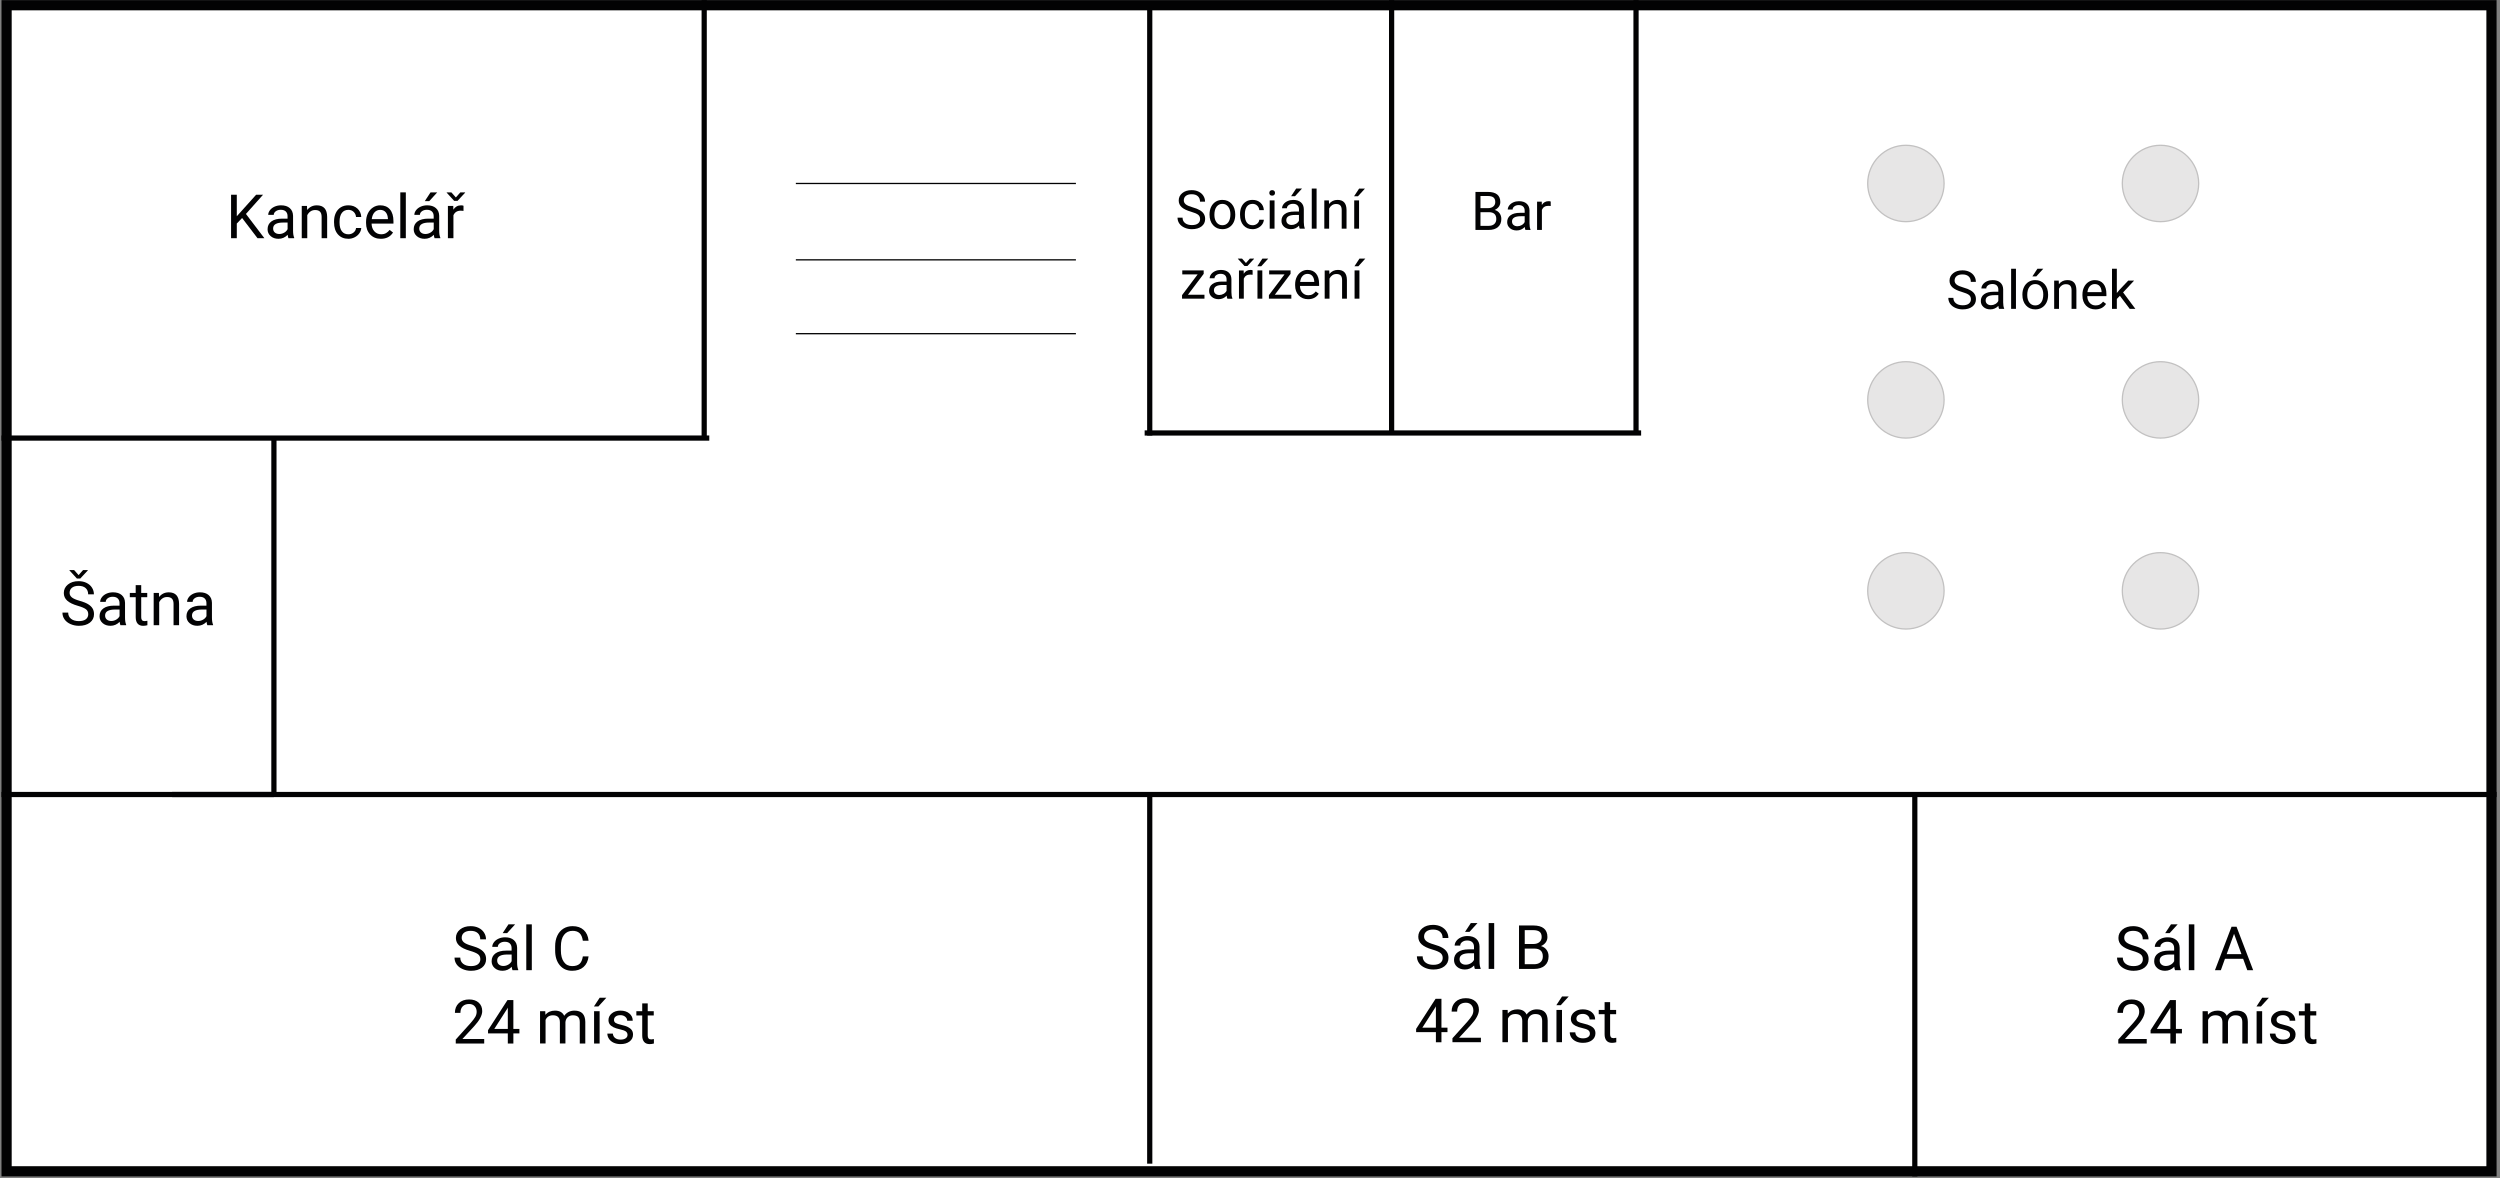 <?xml version="1.0" encoding="utf-8"?>
<!-- Generator: Adobe Illustrator 23.1.0, SVG Export Plug-In . SVG Version: 6.00 Build 0)  -->
<svg version="1.1" id="Vrstva_1" xmlns="http://www.w3.org/2000/svg" xmlns:xlink="http://www.w3.org/1999/xlink" x="0px" y="0px"
	 viewBox="0 0 1920 905" style="enable-background:new 0 0 1920 905;" xml:space="preserve">
<rect x="0" y="0" width="1920" height="905" fill="#808080" stroke="none"/>
<style type="text/css">
	.st0{fill:#FFFFFF;}
	.st1{fill:#020203;}
	.st2{fill:none;stroke:#020203;stroke-width:4;stroke-miterlimit:10;}
	.st3{fill:none;}
	.st4{enable-background:new    ;}
	.st5{fill:#E7E6E6;stroke:#C2C1C1;stroke-miterlimit:10;}
	.st6{fill:none;stroke:#020203;stroke-miterlimit:10;}
</style>
<g>
	<rect x="5.07" y="4.03" class="st0" width="1908.39" height="895.53"/>
	<path class="st1" d="M1909.54,7.94v887.71H8.98V7.94H1909.54 M1917.36,0.12H1.16v903.36h1916.21V0.12H1917.36z"/>
</g>
<g>
	<line class="st2" x1="1.16" y1="336.44" x2="544.73" y2="336.44"/>
</g>
<line class="st2" x1="540.82" y1="336.44" x2="540.82" y2="0.12"/>
<path class="st2" d="M1256.47,348.17"/>
<path class="st2" d="M1256.47,11.85"/>
<line class="st2" x1="1068.76" y1="0.12" x2="1068.76" y2="332.53"/>
<path class="st2" d="M1242.78,325.68"/>
<path class="st2" d="M1242.78-4.77"/>
<line class="st2" x1="883" y1="2.08" x2="883" y2="334.48"/>
<line class="st2" x1="1256.47" y1="332.53" x2="1256.47" y2="0.12"/>
<g>
	<line class="st2" x1="1260.38" y1="332.53" x2="879.09" y2="332.53"/>
</g>
<line class="st2" x1="1.16" y1="610.18" x2="210.37" y2="610.18"/>
<line class="st2" x1="210.37" y1="336.44" x2="210.37" y2="610.18"/>
<line class="st2" x1="132.16" y1="610.18" x2="132.16" y2="610.18"/>
<line class="st2" x1="1917.36" y1="610.18" x2="132.16" y2="610.18"/>
<line class="st2" x1="883" y1="610.18" x2="883" y2="893.7"/>
<line class="st2" x1="1470.57" y1="610.18" x2="1470.57" y2="903.48"/>
<rect x="105.76" y="147.75" class="st3" width="318.72" height="162.29"/>
<g class="st4">
	<path class="st1" d="M185.94,167.43l-4.08,4.24v11.27h-4.4v-33.36h4.4v16.5l14.83-16.5h5.32l-13.13,14.73l14.16,18.63h-5.27
		L185.94,167.43z"/>
	<path class="st1" d="M221.53,182.94c-0.24-0.49-0.44-1.36-0.6-2.61c-1.97,2.05-4.32,3.07-7.06,3.07c-2.44,0-4.45-0.69-6.02-2.07
		s-2.35-3.14-2.35-5.26c0-2.58,0.98-4.59,2.94-6.01c1.96-1.43,4.72-2.14,8.28-2.14h4.12v-1.95c0-1.48-0.44-2.66-1.33-3.54
		c-0.89-0.88-2.19-1.32-3.92-1.32c-1.51,0-2.78,0.38-3.8,1.15c-1.02,0.76-1.54,1.69-1.54,2.77h-4.26c0-1.24,0.44-2.43,1.32-3.59
		c0.88-1.15,2.07-2.07,3.57-2.74c1.5-0.67,3.16-1.01,4.96-1.01c2.86,0,5.09,0.71,6.71,2.14s2.46,3.39,2.52,5.9v11.41
		c0,2.28,0.29,4.09,0.87,5.43v0.37H221.53z M214.5,179.71c1.33,0,2.59-0.34,3.78-1.03s2.05-1.58,2.59-2.68v-5.09h-3.32
		c-5.19,0-7.79,1.52-7.79,4.56c0,1.33,0.44,2.37,1.33,3.12C211.97,179.34,213.1,179.71,214.5,179.71z"/>
	<path class="st1" d="M235.76,158.15l0.14,3.12c1.89-2.38,4.37-3.57,7.42-3.57c5.24,0,7.88,2.96,7.93,8.87v16.38h-4.24v-16.41
		c-0.02-1.79-0.42-3.11-1.23-3.96s-2.05-1.28-3.75-1.28c-1.37,0-2.58,0.37-3.62,1.1c-1.04,0.73-1.85,1.7-2.43,2.89v17.67h-4.24
		v-24.79H235.76z"/>
	<path class="st1" d="M267.59,179.94c1.51,0,2.83-0.46,3.96-1.38c1.13-0.92,1.76-2.06,1.88-3.44h4.01
		c-0.08,1.42-0.56,2.77-1.47,4.06s-2.1,2.31-3.61,3.07c-1.5,0.76-3.1,1.15-4.78,1.15c-3.38,0-6.06-1.13-8.05-3.38
		c-1.99-2.25-2.99-5.33-2.99-9.25v-0.71c0-2.41,0.44-4.56,1.33-6.44c0.89-1.88,2.16-3.34,3.82-4.38c1.66-1.04,3.62-1.56,5.88-1.56
		c2.78,0,5.09,0.83,6.93,2.5c1.84,1.67,2.82,3.83,2.94,6.49h-4.01c-0.12-1.6-0.73-2.92-1.82-3.95s-2.44-1.55-4.04-1.55
		c-2.15,0-3.82,0.78-5.01,2.33c-1.18,1.55-1.78,3.79-1.78,6.73v0.8c0,2.86,0.59,5.06,1.76,6.6
		C263.72,179.17,265.4,179.94,267.59,179.94z"/>
	<path class="st1" d="M292.49,183.4c-3.36,0-6.09-1.1-8.2-3.31c-2.11-2.21-3.16-5.16-3.16-8.86v-0.78c0-2.46,0.47-4.66,1.41-6.59
		c0.94-1.93,2.25-3.44,3.94-4.54c1.69-1.09,3.52-1.64,5.49-1.64c3.22,0,5.73,1.06,7.52,3.18c1.79,2.12,2.68,5.16,2.68,9.12v1.76
		h-16.8c0.06,2.44,0.77,4.42,2.14,5.92c1.37,1.5,3.1,2.26,5.21,2.26c1.5,0,2.76-0.3,3.8-0.92c1.04-0.61,1.95-1.42,2.73-2.43
		l2.59,2.02C299.77,181.81,296.65,183.4,292.49,183.4z M291.97,161.18c-1.71,0-3.15,0.62-4.31,1.87c-1.16,1.25-1.88,2.99-2.15,5.24
		h12.42v-0.32c-0.12-2.15-0.7-3.82-1.74-5.01C295.14,161.77,293.74,161.18,291.97,161.18z"/>
	<path class="st1" d="M311.67,182.94h-4.24v-35.2h4.24V182.94z"/>
	<path class="st1" d="M333.76,182.94c-0.24-0.49-0.44-1.36-0.6-2.61c-1.97,2.05-4.32,3.07-7.06,3.07c-2.44,0-4.45-0.69-6.02-2.07
		s-2.35-3.14-2.35-5.26c0-2.58,0.98-4.59,2.94-6.01c1.96-1.43,4.72-2.14,8.28-2.14h4.12v-1.95c0-1.48-0.44-2.66-1.33-3.54
		c-0.89-0.88-2.19-1.32-3.92-1.32c-1.51,0-2.78,0.38-3.8,1.15c-1.02,0.76-1.54,1.69-1.54,2.77h-4.26c0-1.24,0.44-2.43,1.32-3.59
		c0.88-1.15,2.07-2.07,3.57-2.74c1.5-0.67,3.16-1.01,4.96-1.01c2.86,0,5.09,0.71,6.71,2.14s2.46,3.39,2.52,5.9v11.41
		c0,2.28,0.29,4.09,0.87,5.43v0.37H333.76z M326.73,179.71c1.33,0,2.59-0.34,3.78-1.03s2.05-1.58,2.59-2.68v-5.09h-3.32
		c-5.19,0-7.79,1.52-7.79,4.56c0,1.33,0.44,2.37,1.33,3.12C324.2,179.34,325.34,179.71,326.73,179.71z M330.65,147.75h5.13
		l-6.14,6.74l-3.41-0.01L330.65,147.75z"/>
	<path class="st1" d="M350.1,151.64l3.44-3.89h3.67v0.23l-5.82,6.28h-2.59l-5.75-6.28v-0.23h3.6L350.1,151.64z M355.97,161.96
		c-0.64-0.11-1.34-0.16-2.08-0.16c-2.78,0-4.67,1.18-5.66,3.55v17.6h-4.24v-24.79h4.12l0.07,2.86c1.39-2.21,3.36-3.32,5.91-3.32
		c0.82,0,1.45,0.11,1.88,0.32V161.96z"/>
</g>
<polygon class="st3" points="732.44,-52.67 738.31,-52.67 738.31,-52.67 "/>
<rect x="347.25" y="709.9" class="st3" width="383.24" height="191.62"/>
<g class="st4">
	<path class="st1" d="M360.95,730.23c-3.77-1.08-6.52-2.42-8.24-4c-1.72-1.58-2.58-3.53-2.58-5.85c0-2.63,1.05-4.8,3.15-6.52
		s4.83-2.58,8.19-2.58c2.29,0,4.33,0.44,6.13,1.33c1.79,0.89,3.19,2.11,4.17,3.67c0.99,1.56,1.48,3.26,1.48,5.11h-4.42
		c0-2.02-0.64-3.61-1.92-4.77s-3.09-1.74-5.43-1.74c-2.17,0-3.86,0.48-5.08,1.44c-1.21,0.96-1.82,2.28-1.82,3.98
		c0,1.36,0.58,2.51,1.73,3.46c1.15,0.94,3.12,1.8,5.89,2.58s4.94,1.64,6.51,2.58c1.57,0.94,2.73,2.04,3.48,3.29
		c0.76,1.25,1.13,2.73,1.13,4.42c0,2.7-1.05,4.87-3.16,6.5c-2.11,1.63-4.93,2.44-8.46,2.44c-2.29,0-4.43-0.44-6.42-1.32
		c-1.99-0.88-3.52-2.08-4.59-3.61c-1.08-1.53-1.62-3.26-1.62-5.2h4.42c0,2.02,0.74,3.61,2.23,4.78c1.49,1.17,3.48,1.75,5.97,1.75
		c2.32,0,4.1-0.47,5.34-1.42c1.24-0.95,1.86-2.24,1.86-3.87c0-1.63-0.57-2.9-1.72-3.79S363.96,731.1,360.95,730.23z"/>
	<path class="st1" d="M393.6,745.1c-0.24-0.49-0.44-1.36-0.6-2.61c-1.97,2.05-4.32,3.07-7.06,3.07c-2.44,0-4.45-0.69-6.02-2.07
		s-2.35-3.14-2.35-5.26c0-2.58,0.98-4.59,2.94-6.01c1.96-1.43,4.72-2.14,8.28-2.14h4.12v-1.95c0-1.48-0.44-2.66-1.33-3.54
		c-0.89-0.88-2.19-1.32-3.92-1.32c-1.51,0-2.78,0.38-3.8,1.15c-1.02,0.76-1.54,1.69-1.54,2.77h-4.26c0-1.24,0.44-2.43,1.32-3.59
		c0.88-1.15,2.07-2.07,3.57-2.74c1.5-0.67,3.16-1.01,4.96-1.01c2.86,0,5.09,0.71,6.71,2.14s2.46,3.39,2.52,5.9v11.41
		c0,2.28,0.29,4.09,0.87,5.43v0.37H393.6z M386.57,741.87c1.33,0,2.59-0.34,3.78-1.03s2.05-1.58,2.59-2.68v-5.09h-3.32
		c-5.19,0-7.79,1.52-7.79,4.56c0,1.33,0.44,2.37,1.33,3.12C384.04,741.49,385.18,741.87,386.57,741.87z M390.48,709.9h5.13
		l-6.14,6.74l-3.41-0.01L390.48,709.9z"/>
	<path class="st1" d="M408.43,745.1h-4.24v-35.2h4.24V745.1z"/>
	<path class="st1" d="M452.03,734.51c-0.41,3.53-1.71,6.25-3.91,8.17c-2.19,1.92-5.11,2.88-8.74,2.88c-3.94,0-7.1-1.41-9.47-4.24
		c-2.38-2.83-3.56-6.61-3.56-11.34v-3.21c0-3.1,0.55-5.83,1.66-8.18c1.11-2.35,2.68-4.16,4.71-5.42c2.03-1.26,4.38-1.89,7.06-1.89
		c3.54,0,6.39,0.99,8.52,2.97s3.38,4.72,3.73,8.21h-4.42c-0.38-2.67-1.21-4.6-2.49-5.79c-1.28-1.2-3.06-1.79-5.35-1.79
		c-2.81,0-5.01,1.04-6.61,3.12c-1.6,2.08-2.39,5.04-2.39,8.88v3.23c0,3.62,0.76,6.51,2.27,8.65s3.63,3.21,6.35,3.21
		c2.44,0,4.32-0.55,5.63-1.66c1.31-1.11,2.17-3.04,2.6-5.79H452.03z"/>
</g>
<g class="st4">
	<path class="st1" d="M371.88,801.41h-21.86v-3.05l11.55-12.83c1.71-1.94,2.89-3.52,3.54-4.73c0.65-1.21,0.97-2.47,0.97-3.77
		c0-1.74-0.53-3.17-1.58-4.29c-1.05-1.12-2.46-1.67-4.22-1.67c-2.11,0-3.75,0.6-4.92,1.8s-1.75,2.87-1.75,5.01h-4.24
		c0-3.07,0.99-5.55,2.97-7.45c1.98-1.89,4.63-2.84,7.94-2.84c3.1,0,5.55,0.81,7.36,2.44c1.8,1.63,2.7,3.79,2.7,6.5
		c0,3.29-2.09,7.2-6.28,11.73l-8.94,9.69h16.75V801.41z"/>
	<path class="st1" d="M394.27,790.21h4.63v3.46h-4.63v7.75H390v-7.75h-15.19v-2.5l14.94-23.12h4.51V790.21z M379.62,790.21H390
		v-16.36l-0.5,0.92L379.62,790.21z"/>
	<path class="st1" d="M418.76,776.62l0.11,2.75c1.82-2.14,4.27-3.21,7.36-3.21c3.47,0,5.83,1.33,7.08,3.99
		c0.83-1.19,1.9-2.15,3.22-2.89c1.32-0.73,2.88-1.1,4.69-1.1c5.44,0,8.2,2.88,8.29,8.64v16.61h-4.24v-16.36
		c0-1.77-0.4-3.1-1.21-3.98c-0.81-0.88-2.17-1.32-4.08-1.32c-1.57,0-2.88,0.47-3.92,1.41c-1.04,0.94-1.64,2.2-1.81,3.79v16.45h-4.26
		v-16.25c0-3.6-1.76-5.41-5.29-5.41c-2.78,0-4.68,1.18-5.71,3.55v18.1h-4.24v-24.79H418.76z"/>
	<path class="st1" d="M460.56,766.24h5.13l-6.14,6.74l-3.41-0.01L460.56,766.24z M460.51,801.41h-4.26v-24.79h4.26V801.41z"/>
	<path class="st1" d="M481.93,794.83c0-1.15-0.43-2.04-1.29-2.67c-0.86-0.63-2.37-1.18-4.51-1.64c-2.15-0.46-3.85-1.01-5.11-1.65
		s-2.19-1.41-2.8-2.29s-0.91-1.94-0.91-3.16c0-2.03,0.86-3.75,2.58-5.16c1.72-1.41,3.91-2.11,6.59-2.11c2.81,0,5.09,0.73,6.84,2.18
		s2.62,3.31,2.62,5.57h-4.26c0-1.16-0.49-2.16-1.48-3s-2.23-1.26-3.72-1.26c-1.54,0-2.75,0.34-3.62,1.01s-1.31,1.55-1.31,2.63
		c0,1.02,0.4,1.79,1.21,2.31s2.27,1.02,4.39,1.49c2.12,0.47,3.83,1.04,5.14,1.7c1.31,0.66,2.29,1.45,2.92,2.37
		c0.63,0.92,0.95,2.05,0.95,3.38c0,2.21-0.89,3.99-2.66,5.33c-1.77,1.34-4.07,2-6.9,2c-1.99,0-3.74-0.35-5.27-1.05
		c-1.53-0.7-2.72-1.68-3.59-2.94c-0.86-1.26-1.29-2.62-1.29-4.09h4.24c0.08,1.42,0.65,2.55,1.71,3.38c1.06,0.83,2.46,1.25,4.2,1.25
		c1.6,0,2.89-0.32,3.86-0.97S481.93,795.92,481.93,794.83z"/>
	<path class="st1" d="M497.45,770.61v6h4.63v3.28h-4.63v15.39c0,1,0.21,1.74,0.62,2.24c0.41,0.5,1.11,0.75,2.11,0.75
		c0.49,0,1.16-0.09,2.02-0.27v3.42c-1.12,0.3-2.2,0.46-3.25,0.46c-1.89,0-3.32-0.57-4.28-1.72c-0.96-1.15-1.44-2.77-1.44-4.88
		v-15.38h-4.51v-3.28h4.51v-6H497.45z"/>
</g>
<rect x="1086.36" y="708.92" class="st3" width="383.24" height="220.95"/>
<g class="st4">
	<path class="st1" d="M1100.06,729.25c-3.77-1.08-6.52-2.42-8.24-4c-1.72-1.58-2.58-3.53-2.58-5.85c0-2.63,1.05-4.8,3.15-6.52
		c2.1-1.72,4.83-2.58,8.19-2.58c2.29,0,4.33,0.44,6.13,1.33c1.79,0.89,3.19,2.11,4.17,3.67c0.99,1.56,1.48,3.26,1.48,5.11h-4.42
		c0-2.02-0.64-3.61-1.92-4.77s-3.09-1.74-5.43-1.74c-2.17,0-3.86,0.48-5.08,1.44c-1.21,0.96-1.82,2.28-1.82,3.98
		c0,1.36,0.58,2.51,1.73,3.46c1.15,0.94,3.12,1.8,5.89,2.58s4.94,1.64,6.51,2.58c1.57,0.94,2.73,2.04,3.48,3.29
		c0.76,1.25,1.13,2.73,1.13,4.42c0,2.7-1.05,4.87-3.16,6.5s-4.93,2.44-8.46,2.44c-2.29,0-4.43-0.44-6.42-1.32
		c-1.99-0.88-3.52-2.08-4.59-3.61c-1.08-1.53-1.62-3.26-1.62-5.2h4.42c0,2.02,0.75,3.61,2.23,4.78c1.49,1.17,3.48,1.75,5.97,1.75
		c2.32,0,4.1-0.47,5.34-1.42c1.24-0.95,1.86-2.24,1.86-3.87c0-1.63-0.57-2.9-1.72-3.79C1105.15,731,1103.07,730.12,1100.06,729.25z"
		/>
	<path class="st1" d="M1132.71,744.12c-0.24-0.49-0.44-1.36-0.6-2.61c-1.97,2.05-4.32,3.07-7.06,3.07c-2.45,0-4.45-0.69-6.02-2.07
		s-2.35-3.14-2.35-5.26c0-2.58,0.98-4.59,2.94-6.01c1.96-1.43,4.72-2.14,8.28-2.14h4.13v-1.95c0-1.48-0.44-2.66-1.33-3.54
		c-0.89-0.88-2.19-1.32-3.92-1.32c-1.51,0-2.78,0.38-3.8,1.15c-1.02,0.76-1.54,1.69-1.54,2.77h-4.26c0-1.24,0.44-2.43,1.32-3.59
		s2.07-2.07,3.58-2.74c1.5-0.67,3.16-1.01,4.96-1.01c2.86,0,5.1,0.71,6.71,2.14s2.46,3.39,2.52,5.9v11.41
		c0,2.28,0.29,4.09,0.87,5.43v0.37H1132.71z M1125.68,740.89c1.33,0,2.59-0.34,3.78-1.03s2.05-1.58,2.59-2.68v-5.09h-3.32
		c-5.19,0-7.79,1.52-7.79,4.56c0,1.33,0.44,2.37,1.33,3.12S1124.29,740.89,1125.68,740.89z M1129.59,708.92h5.13l-6.14,6.74
		l-3.42-0.01L1129.59,708.92z"/>
	<path class="st1" d="M1147.54,744.12h-4.24v-35.2h4.24V744.12z"/>
	<path class="st1" d="M1166.6,744.12v-33.36h10.91c3.62,0,6.34,0.75,8.17,2.25s2.74,3.71,2.74,6.65c0,1.56-0.44,2.94-1.33,4.14
		c-0.89,1.2-2.09,2.13-3.62,2.78c1.8,0.5,3.23,1.46,4.27,2.88c1.05,1.41,1.57,3.1,1.57,5.05c0,2.99-0.97,5.35-2.91,7.06
		s-4.68,2.57-8.23,2.57H1166.6z M1171,724.99h6.65c1.92,0,3.46-0.48,4.62-1.45c1.15-0.96,1.73-2.27,1.73-3.93
		c0-1.84-0.54-3.17-1.6-4.01c-1.07-0.83-2.7-1.25-4.88-1.25H1171V724.99z M1171,728.52v12.01h7.26c2.05,0,3.66-0.53,4.85-1.59
		c1.18-1.06,1.78-2.52,1.78-4.39c0-4.02-2.19-6.03-6.55-6.03H1171z"/>
</g>
<g class="st4">
	<path class="st1" d="M1107.03,789.23h4.63v3.46h-4.63v7.75h-4.26v-7.75h-15.19v-2.5l14.94-23.12h4.51V789.23z M1092.38,789.23
		h10.38v-16.36l-0.5,0.92L1092.38,789.23z"/>
	<path class="st1" d="M1137.34,800.43h-21.86v-3.05l11.55-12.83c1.71-1.94,2.89-3.52,3.54-4.73c0.65-1.21,0.97-2.47,0.97-3.77
		c0-1.74-0.53-3.17-1.58-4.29c-1.05-1.12-2.46-1.67-4.21-1.67c-2.11,0-3.75,0.6-4.92,1.8c-1.17,1.2-1.75,2.87-1.75,5.01h-4.24
		c0-3.07,0.99-5.55,2.97-7.45c1.98-1.89,4.63-2.84,7.94-2.84c3.1,0,5.55,0.81,7.36,2.44c1.8,1.63,2.7,3.79,2.7,6.5
		c0,3.29-2.09,7.2-6.28,11.73l-8.94,9.69h16.75V800.43z"/>
	<path class="st1" d="M1157.87,775.64l0.11,2.75c1.82-2.14,4.27-3.21,7.36-3.21c3.47,0,5.83,1.33,7.08,3.99
		c0.83-1.19,1.9-2.15,3.22-2.89c1.32-0.73,2.88-1.1,4.69-1.1c5.44,0,8.2,2.88,8.29,8.64v16.61h-4.24v-16.36
		c0-1.77-0.41-3.1-1.21-3.98c-0.81-0.88-2.17-1.32-4.08-1.32c-1.57,0-2.88,0.47-3.92,1.41c-1.04,0.94-1.64,2.2-1.81,3.79v16.45
		h-4.26v-16.25c0-3.6-1.76-5.41-5.29-5.41c-2.78,0-4.68,1.18-5.71,3.55v18.1h-4.24v-24.79H1157.87z"/>
	<path class="st1" d="M1199.67,765.26h5.13l-6.14,6.74l-3.41-0.01L1199.67,765.26z M1199.62,800.43h-4.26v-24.79h4.26V800.43z"/>
	<path class="st1" d="M1221.04,793.86c0-1.15-0.43-2.04-1.29-2.67c-0.86-0.63-2.37-1.18-4.51-1.64c-2.15-0.46-3.85-1.01-5.11-1.65
		c-1.26-0.64-2.19-1.41-2.79-2.29s-0.91-1.94-0.91-3.16c0-2.03,0.86-3.75,2.58-5.16c1.72-1.41,3.91-2.11,6.59-2.11
		c2.81,0,5.09,0.73,6.84,2.18c1.75,1.45,2.63,3.31,2.63,5.57h-4.26c0-1.16-0.49-2.16-1.48-3c-0.99-0.84-2.23-1.26-3.72-1.26
		c-1.54,0-2.75,0.34-3.62,1.01c-0.87,0.67-1.31,1.55-1.31,2.63c0,1.02,0.4,1.79,1.21,2.31c0.81,0.52,2.27,1.02,4.39,1.49
		s3.83,1.04,5.14,1.7c1.31,0.66,2.29,1.45,2.92,2.37c0.63,0.92,0.95,2.05,0.95,3.38c0,2.21-0.89,3.99-2.66,5.33
		c-1.77,1.34-4.07,2-6.9,2c-1.99,0-3.74-0.35-5.27-1.05c-1.53-0.7-2.72-1.68-3.59-2.94c-0.86-1.26-1.29-2.62-1.29-4.09h4.24
		c0.08,1.42,0.64,2.55,1.71,3.38c1.06,0.83,2.46,1.25,4.21,1.25c1.6,0,2.89-0.32,3.86-0.97S1221.04,794.94,1221.04,793.86z"/>
	<path class="st1" d="M1236.56,769.64v6h4.63v3.28h-4.63v15.39c0,1,0.21,1.74,0.62,2.24s1.12,0.75,2.11,0.75
		c0.49,0,1.16-0.09,2.02-0.27v3.42c-1.12,0.3-2.2,0.46-3.25,0.46c-1.89,0-3.32-0.57-4.29-1.72c-0.96-1.15-1.44-2.77-1.44-4.88
		v-15.38h-4.51v-3.28h4.51v-6H1236.56z"/>
</g>
<rect x="1624.07" y="709.9" class="st3" width="383.24" height="191.62"/>
<g class="st4">
	<path class="st1" d="M1637.77,730.23c-3.77-1.08-6.52-2.42-8.24-4s-2.58-3.53-2.58-5.85c0-2.63,1.05-4.8,3.15-6.52
		c2.1-1.72,4.83-2.58,8.19-2.58c2.29,0,4.33,0.44,6.13,1.33c1.79,0.89,3.18,2.11,4.17,3.67c0.99,1.56,1.48,3.26,1.48,5.11h-4.42
		c0-2.02-0.64-3.61-1.92-4.77s-3.09-1.74-5.43-1.74c-2.17,0-3.86,0.48-5.08,1.44c-1.21,0.96-1.82,2.28-1.82,3.98
		c0,1.36,0.58,2.51,1.73,3.46c1.15,0.94,3.12,1.8,5.89,2.58s4.94,1.64,6.51,2.58c1.57,0.94,2.73,2.04,3.48,3.29s1.13,2.73,1.13,4.42
		c0,2.7-1.05,4.87-3.16,6.5c-2.11,1.63-4.93,2.44-8.46,2.44c-2.29,0-4.43-0.44-6.42-1.32c-1.99-0.88-3.52-2.08-4.59-3.61
		c-1.08-1.53-1.62-3.26-1.62-5.2h4.42c0,2.02,0.74,3.61,2.23,4.78c1.49,1.17,3.48,1.75,5.97,1.75c2.32,0,4.1-0.47,5.34-1.42
		c1.24-0.95,1.86-2.24,1.86-3.87c0-1.63-0.57-2.9-1.72-3.79C1642.86,731.98,1640.78,731.1,1637.77,730.23z"/>
	<path class="st1" d="M1670.42,745.1c-0.25-0.49-0.44-1.36-0.6-2.61c-1.97,2.05-4.32,3.07-7.06,3.07c-2.44,0-4.45-0.69-6.01-2.07
		s-2.35-3.14-2.35-5.26c0-2.58,0.98-4.59,2.94-6.01c1.96-1.43,4.72-2.14,8.28-2.14h4.12v-1.95c0-1.48-0.44-2.66-1.33-3.54
		c-0.89-0.88-2.19-1.32-3.92-1.32c-1.51,0-2.78,0.38-3.8,1.15c-1.02,0.76-1.54,1.69-1.54,2.77h-4.26c0-1.24,0.44-2.43,1.32-3.59
		c0.88-1.15,2.07-2.07,3.57-2.74c1.5-0.67,3.16-1.01,4.96-1.01c2.86,0,5.09,0.71,6.71,2.14s2.46,3.39,2.52,5.9v11.41
		c0,2.28,0.29,4.09,0.87,5.43v0.37H1670.42z M1663.39,741.87c1.33,0,2.59-0.34,3.78-1.03s2.05-1.58,2.59-2.68v-5.09h-3.32
		c-5.19,0-7.79,1.52-7.79,4.56c0,1.33,0.44,2.37,1.33,3.12C1660.86,741.49,1662,741.87,1663.39,741.87z M1667.31,709.9h5.13
		l-6.14,6.74l-3.41-0.01L1667.31,709.9z"/>
	<path class="st1" d="M1685.25,745.1h-4.24v-35.2h4.24V745.1z"/>
	<path class="st1" d="M1722.74,736.37h-13.98l-3.14,8.73h-4.54l12.74-33.36h3.85l12.76,33.36h-4.51L1722.74,736.37z M1710.09,732.77
		h11.34l-5.68-15.6L1710.09,732.77z"/>
</g>
<g class="st4">
	<path class="st1" d="M1648.7,801.41h-21.86v-3.05l11.55-12.83c1.71-1.94,2.89-3.52,3.54-4.73c0.65-1.21,0.97-2.47,0.97-3.77
		c0-1.74-0.53-3.17-1.58-4.29c-1.05-1.12-2.46-1.67-4.22-1.67c-2.11,0-3.75,0.6-4.92,1.8s-1.75,2.87-1.75,5.01h-4.24
		c0-3.07,0.99-5.55,2.97-7.45c1.98-1.89,4.63-2.84,7.94-2.84c3.1,0,5.55,0.81,7.36,2.44c1.8,1.63,2.7,3.79,2.7,6.5
		c0,3.29-2.09,7.2-6.28,11.73l-8.94,9.69h16.75V801.41z"/>
	<path class="st1" d="M1671.09,790.21h4.63v3.46h-4.63v7.75h-4.26v-7.75h-15.19v-2.5l14.94-23.12h4.51V790.21z M1656.45,790.21
		h10.38v-16.36l-0.5,0.92L1656.45,790.21z"/>
	<path class="st1" d="M1695.58,776.62l0.12,2.75c1.82-2.14,4.27-3.21,7.36-3.21c3.47,0,5.83,1.33,7.08,3.99
		c0.83-1.19,1.9-2.15,3.22-2.89s2.88-1.1,4.69-1.1c5.44,0,8.2,2.88,8.29,8.64v16.61h-4.24v-16.36c0-1.77-0.4-3.1-1.21-3.98
		c-0.81-0.88-2.17-1.32-4.08-1.32c-1.57,0-2.88,0.47-3.92,1.41s-1.64,2.2-1.81,3.79v16.45h-4.26v-16.25c0-3.6-1.76-5.41-5.29-5.41
		c-2.78,0-4.68,1.18-5.71,3.55v18.1h-4.24v-24.79H1695.58z"/>
	<path class="st1" d="M1737.38,766.24h5.13l-6.14,6.74l-3.41-0.01L1737.38,766.24z M1737.33,801.41h-4.26v-24.79h4.26V801.41z"/>
	<path class="st1" d="M1758.76,794.83c0-1.15-0.43-2.04-1.29-2.67c-0.86-0.63-2.37-1.18-4.51-1.64c-2.15-0.46-3.85-1.01-5.11-1.65
		c-1.26-0.64-2.19-1.41-2.8-2.29s-0.91-1.94-0.91-3.16c0-2.03,0.86-3.75,2.58-5.16s3.91-2.11,6.59-2.11c2.81,0,5.09,0.73,6.84,2.18
		c1.75,1.45,2.62,3.31,2.62,5.57h-4.26c0-1.16-0.49-2.16-1.48-3c-0.98-0.84-2.23-1.26-3.72-1.26c-1.54,0-2.75,0.34-3.62,1.01
		c-0.87,0.67-1.31,1.55-1.31,2.63c0,1.02,0.41,1.79,1.21,2.31c0.81,0.52,2.27,1.02,4.39,1.49c2.12,0.47,3.83,1.04,5.14,1.7
		c1.31,0.66,2.29,1.45,2.92,2.37c0.63,0.92,0.95,2.05,0.95,3.38c0,2.21-0.89,3.99-2.66,5.33c-1.77,1.34-4.07,2-6.9,2
		c-1.99,0-3.74-0.35-5.27-1.05s-2.72-1.68-3.59-2.94c-0.86-1.26-1.29-2.62-1.29-4.09h4.24c0.08,1.42,0.65,2.55,1.71,3.38
		c1.06,0.83,2.46,1.25,4.2,1.25c1.6,0,2.89-0.32,3.86-0.97S1758.76,795.92,1758.76,794.83z"/>
	<path class="st1" d="M1774.27,770.61v6h4.63v3.28h-4.63v15.39c0,1,0.21,1.74,0.62,2.24c0.41,0.5,1.11,0.75,2.11,0.75
		c0.49,0,1.16-0.09,2.02-0.27v3.42c-1.12,0.3-2.2,0.46-3.25,0.46c-1.89,0-3.32-0.57-4.28-1.72c-0.96-1.15-1.44-2.77-1.44-4.88
		v-15.38h-4.51v-3.28h4.51v-6H1774.27z"/>
</g>
<rect x="46.13" y="444.96" class="st3" width="121.23" height="158.38"/>
<g class="st4">
	<path class="st1" d="M59.83,465.28c-3.77-1.08-6.52-2.42-8.24-4c-1.72-1.58-2.58-3.53-2.58-5.85c0-2.63,1.05-4.8,3.15-6.52
		s4.83-2.58,8.19-2.58c2.29,0,4.33,0.44,6.13,1.33c1.79,0.89,3.19,2.11,4.17,3.67c0.99,1.56,1.48,3.26,1.48,5.11h-4.42
		c0-2.02-0.64-3.61-1.92-4.77s-3.09-1.74-5.43-1.74c-2.17,0-3.86,0.48-5.08,1.44c-1.21,0.96-1.82,2.28-1.82,3.98
		c0,1.36,0.58,2.51,1.73,3.46c1.15,0.94,3.12,1.8,5.89,2.58s4.94,1.64,6.51,2.58c1.57,0.94,2.73,2.04,3.48,3.29
		c0.76,1.25,1.13,2.73,1.13,4.42c0,2.7-1.05,4.87-3.16,6.5c-2.11,1.63-4.93,2.44-8.46,2.44c-2.29,0-4.43-0.44-6.42-1.32
		c-1.99-0.88-3.52-2.08-4.59-3.61c-1.08-1.53-1.62-3.26-1.62-5.2h4.42c0,2.02,0.74,3.61,2.23,4.78c1.49,1.17,3.48,1.75,5.97,1.75
		c2.32,0,4.1-0.47,5.34-1.42c1.24-0.95,1.86-2.24,1.86-3.87c0-1.63-0.57-2.9-1.72-3.79S62.84,466.15,59.83,465.28z M60.36,441.7
		l3.44-3.9h3.67v0.23l-5.82,6.28h-2.59l-5.75-6.28v-0.23h3.6L60.36,441.7z"/>
	<path class="st1" d="M92.48,480.15c-0.24-0.49-0.44-1.36-0.6-2.61c-1.97,2.05-4.32,3.07-7.06,3.07c-2.44,0-4.45-0.69-6.02-2.07
		s-2.35-3.14-2.35-5.26c0-2.58,0.98-4.59,2.94-6.01c1.96-1.43,4.72-2.14,8.28-2.14h4.12v-1.95c0-1.48-0.44-2.66-1.33-3.54
		c-0.89-0.88-2.19-1.32-3.92-1.32c-1.51,0-2.78,0.38-3.8,1.15c-1.02,0.76-1.54,1.69-1.54,2.77h-4.26c0-1.24,0.44-2.43,1.32-3.59
		c0.88-1.15,2.07-2.07,3.57-2.74c1.5-0.67,3.16-1.01,4.96-1.01c2.86,0,5.09,0.71,6.71,2.14s2.46,3.39,2.52,5.9v11.41
		c0,2.28,0.29,4.09,0.87,5.43v0.37H92.48z M85.45,476.92c1.33,0,2.59-0.34,3.78-1.03s2.05-1.58,2.59-2.68v-5.09H88.5
		c-5.19,0-7.79,1.52-7.79,4.56c0,1.33,0.44,2.37,1.33,3.12C82.92,476.55,84.06,476.92,85.45,476.92z"/>
	<path class="st1" d="M108.45,449.36v6h4.63v3.28h-4.63v15.39c0,1,0.21,1.74,0.62,2.24c0.41,0.5,1.11,0.75,2.11,0.75
		c0.49,0,1.16-0.09,2.02-0.27v3.42c-1.12,0.3-2.2,0.46-3.25,0.46c-1.89,0-3.32-0.57-4.28-1.72c-0.96-1.15-1.44-2.77-1.44-4.88
		v-15.38H99.7v-3.28h4.51v-6H108.45z"/>
	<path class="st1" d="M122.04,455.36l0.14,3.12c1.89-2.38,4.37-3.57,7.42-3.57c5.24,0,7.88,2.96,7.93,8.87v16.38h-4.24v-16.41
		c-0.02-1.79-0.42-3.11-1.23-3.96s-2.05-1.28-3.75-1.28c-1.37,0-2.58,0.37-3.62,1.1c-1.04,0.73-1.85,1.7-2.43,2.89v17.67h-4.24
		v-24.79H122.04z"/>
	<path class="st1" d="M159.23,480.15c-0.24-0.49-0.44-1.36-0.6-2.61c-1.97,2.05-4.32,3.07-7.06,3.07c-2.44,0-4.45-0.69-6.02-2.07
		s-2.35-3.14-2.35-5.26c0-2.58,0.98-4.59,2.94-6.01c1.96-1.43,4.72-2.14,8.28-2.14h4.12v-1.95c0-1.48-0.44-2.66-1.33-3.54
		c-0.89-0.88-2.19-1.32-3.92-1.32c-1.51,0-2.78,0.38-3.8,1.15c-1.02,0.76-1.54,1.69-1.54,2.77h-4.26c0-1.24,0.44-2.43,1.32-3.59
		c0.88-1.15,2.07-2.07,3.57-2.74c1.5-0.67,3.16-1.01,4.96-1.01c2.86,0,5.09,0.71,6.71,2.14s2.46,3.39,2.52,5.9v11.41
		c0,2.28,0.29,4.09,0.87,5.43v0.37H159.23z M152.2,476.92c1.33,0,2.59-0.34,3.78-1.03s2.05-1.58,2.59-2.68v-5.09h-3.32
		c-5.19,0-7.79,1.52-7.79,4.56c0,1.33,0.44,2.37,1.33,3.12C149.67,476.55,150.81,476.92,152.2,476.92z"/>
</g>
<rect x="891.8" y="144.82" class="st3" width="166.2" height="111.45"/>
<g class="st4">
	<path class="st1" d="M914.72,162.6c-3.3-0.95-5.7-2.12-7.21-3.5c-1.5-1.38-2.26-3.09-2.26-5.12c0-2.3,0.92-4.2,2.76-5.7
		c1.84-1.5,4.23-2.25,7.17-2.25c2,0,3.79,0.39,5.36,1.16c1.57,0.78,2.79,1.84,3.65,3.21c0.86,1.36,1.29,2.85,1.29,4.47h-3.87
		c0-1.77-0.56-3.16-1.68-4.18c-1.12-1.01-2.71-1.52-4.75-1.52c-1.9,0-3.38,0.42-4.44,1.26c-1.06,0.84-1.59,2-1.59,3.48
		c0,1.19,0.5,2.2,1.51,3.02c1.01,0.82,2.73,1.58,5.15,2.26c2.43,0.68,4.32,1.44,5.69,2.26s2.39,1.78,3.05,2.88
		c0.66,1.1,0.99,2.39,0.99,3.87c0,2.37-0.92,4.26-2.77,5.68c-1.84,1.42-4.31,2.14-7.4,2.14c-2,0-3.88-0.38-5.61-1.15
		c-1.74-0.77-3.08-1.82-4.02-3.16c-0.94-1.34-1.41-2.85-1.41-4.55h3.87c0,1.76,0.65,3.16,1.95,4.18s3.04,1.53,5.22,1.53
		c2.03,0,3.59-0.41,4.67-1.24c1.08-0.83,1.62-1.96,1.62-3.39c0-1.43-0.5-2.54-1.5-3.32S917.36,163.36,914.72,162.6z"/>
	<path class="st1" d="M928.92,164.56c0-2.13,0.42-4.04,1.25-5.73c0.83-1.7,2-3.01,3.49-3.93c1.49-0.92,3.19-1.38,5.1-1.38
		c2.95,0,5.34,1.02,7.17,3.07c1.82,2.04,2.74,4.77,2.74,8.16v0.26c0,2.11-0.4,4.01-1.21,5.68c-0.81,1.68-1.96,2.98-3.47,3.92
		c-1.5,0.94-3.23,1.4-5.18,1.4c-2.94,0-5.32-1.02-7.15-3.07c-1.82-2.04-2.74-4.75-2.74-8.12V164.56z M932.65,165.01
		c0,2.41,0.56,4.34,1.67,5.79c1.12,1.46,2.61,2.18,4.48,2.18c1.88,0,3.38-0.74,4.49-2.21c1.11-1.48,1.66-3.55,1.66-6.21
		c0-2.38-0.56-4.31-1.69-5.79c-1.13-1.48-2.63-2.21-4.5-2.21c-1.83,0-3.31,0.73-4.43,2.19
		C933.21,160.21,932.65,162.29,932.65,165.01z"/>
	<path class="st1" d="M962.02,172.98c1.32,0,2.48-0.4,3.47-1.2c0.99-0.8,1.54-1.8,1.64-3.01h3.51c-0.07,1.24-0.49,2.43-1.28,3.55
		s-1.84,2.02-3.16,2.69c-1.32,0.67-2.71,1-4.18,1c-2.95,0-5.3-0.99-7.05-2.96c-1.74-1.97-2.62-4.67-2.62-8.09v-0.62
		c0-2.11,0.39-3.99,1.16-5.63c0.78-1.64,1.89-2.92,3.34-3.83c1.45-0.91,3.16-1.36,5.14-1.36c2.43,0,4.45,0.73,6.06,2.19
		s2.47,3.35,2.58,5.67h-3.51c-0.11-1.4-0.64-2.56-1.59-3.46c-0.96-0.9-2.14-1.35-3.54-1.35c-1.88,0-3.35,0.68-4.38,2.04
		s-1.55,3.32-1.55,5.88v0.7c0,2.5,0.51,4.42,1.54,5.77C958.64,172.31,960.11,172.98,962.02,172.98z"/>
	<path class="st1" d="M974.83,148.16c0-0.6,0.18-1.11,0.55-1.52s0.91-0.62,1.63-0.62s1.27,0.21,1.64,0.62
		c0.38,0.41,0.56,0.92,0.56,1.52s-0.19,1.1-0.56,1.5c-0.37,0.4-0.92,0.6-1.64,0.6s-1.27-0.2-1.63-0.6
		C975.02,149.27,974.83,148.77,974.83,148.16z M978.84,175.61h-3.71v-21.69h3.71V175.61z"/>
	<path class="st1" d="M998.17,175.61c-0.21-0.43-0.39-1.19-0.52-2.29c-1.72,1.79-3.78,2.69-6.17,2.69c-2.14,0-3.89-0.61-5.26-1.81
		c-1.37-1.21-2.05-2.74-2.05-4.6c0-2.26,0.86-4.01,2.58-5.26c1.72-1.25,4.13-1.87,7.25-1.87h3.61v-1.7c0-1.3-0.39-2.33-1.16-3.1
		s-1.92-1.15-3.43-1.15c-1.32,0-2.43,0.33-3.33,1c-0.9,0.67-1.34,1.48-1.34,2.43h-3.73c0-1.08,0.38-2.13,1.15-3.14
		s1.81-1.81,3.13-2.4c1.32-0.59,2.76-0.88,4.34-0.88c2.5,0,4.46,0.63,5.88,1.88c1.42,1.25,2.15,2.97,2.21,5.16v9.99
		c0,1.99,0.25,3.58,0.76,4.75v0.32H998.17z M992.01,172.78c1.16,0,2.27-0.3,3.31-0.9c1.04-0.6,1.8-1.38,2.27-2.35v-4.45h-2.91
		c-4.54,0-6.82,1.33-6.82,3.99c0,1.16,0.39,2.07,1.16,2.73C989.8,172.46,990.8,172.78,992.01,172.78z M995.44,144.82h4.49
		l-5.37,5.89l-2.99-0.01L995.44,144.82z"/>
	<path class="st1" d="M1011.14,175.61h-3.71v-30.8h3.71V175.61z"/>
	<path class="st1" d="M1020.58,153.92l0.12,2.73c1.66-2.08,3.82-3.13,6.5-3.13c4.58,0,6.9,2.59,6.94,7.76v14.34h-3.71v-14.36
		c-0.01-1.56-0.37-2.72-1.07-3.47c-0.7-0.75-1.79-1.12-3.28-1.12c-1.2,0-2.26,0.32-3.17,0.96c-0.91,0.64-1.62,1.48-2.13,2.53v15.46
		h-3.71v-21.69H1020.58z"/>
	<path class="st1" d="M1043.8,144.84h4.49l-5.37,5.89l-2.99-0.01L1043.8,144.84z M1043.76,175.61h-3.73v-21.69h3.73V175.61z"/>
</g>
<rect x="893.76" y="198.59" class="st3" width="166.2" height="111.45"/>
<g class="st4">
	<path class="st1" d="M912.34,226.36h12.69v3.03h-17.22v-2.73l11.97-15.9h-11.79v-3.07h16.44v2.63L912.34,226.36z"/>
	<path class="st1" d="M942.59,229.38c-0.21-0.43-0.39-1.19-0.52-2.29c-1.72,1.79-3.78,2.69-6.18,2.69c-2.14,0-3.89-0.61-5.26-1.81
		c-1.37-1.21-2.06-2.74-2.06-4.6c0-2.26,0.86-4.01,2.58-5.26c1.72-1.25,4.13-1.87,7.25-1.87h3.61v-1.7c0-1.3-0.39-2.33-1.16-3.1
		s-1.92-1.15-3.43-1.15c-1.32,0-2.43,0.33-3.33,1c-0.9,0.67-1.34,1.48-1.34,2.43h-3.73c0-1.08,0.38-2.13,1.15-3.14
		s1.81-1.81,3.13-2.4c1.32-0.59,2.76-0.88,4.34-0.88c2.5,0,4.46,0.63,5.87,1.88c1.42,1.25,2.15,2.97,2.21,5.16v9.99
		c0,1.99,0.25,3.58,0.76,4.75v0.32H942.59z M936.44,226.56c1.16,0,2.27-0.3,3.31-0.9s1.8-1.38,2.27-2.35v-4.45h-2.91
		c-4.54,0-6.82,1.33-6.82,3.99c0,1.16,0.39,2.07,1.16,2.73C934.23,226.23,935.22,226.56,936.44,226.56z"/>
	<path class="st1" d="M956.89,202l3.01-3.41h3.21v0.2l-5.09,5.49h-2.27l-5.03-5.49v-0.2h3.15L956.89,202z M962.02,211.02
		c-0.56-0.09-1.17-0.14-1.83-0.14c-2.43,0-4.08,1.04-4.95,3.11v15.4h-3.71v-21.69h3.61l0.06,2.51c1.22-1.94,2.94-2.91,5.17-2.91
		c0.72,0,1.27,0.09,1.64,0.28V211.02z"/>
	<path class="st1" d="M969.5,198.61h4.49l-5.37,5.89l-2.99-0.01L969.5,198.61z M969.46,229.38h-3.73v-21.69h3.73V229.38z"/>
	<path class="st1" d="M979.06,226.36h12.69v3.03h-17.22v-2.73l11.97-15.9h-11.79v-3.07h16.44v2.63L979.06,226.36z"/>
	<path class="st1" d="M1004.61,229.78c-2.94,0-5.33-0.97-7.18-2.9s-2.77-4.51-2.77-7.75v-0.68c0-2.15,0.41-4.07,1.23-5.76
		c0.82-1.69,1.97-3.01,3.45-3.97c1.48-0.96,3.08-1.43,4.8-1.43c2.82,0,5.01,0.93,6.58,2.79c1.56,1.86,2.35,4.52,2.35,7.98v1.54
		h-14.7c0.05,2.14,0.68,3.87,1.87,5.18s2.72,1.97,4.56,1.97c1.31,0,2.42-0.27,3.33-0.8c0.91-0.53,1.7-1.24,2.39-2.13l2.27,1.76
		C1010.97,228.39,1008.24,229.78,1004.61,229.78z M1004.15,210.34c-1.5,0-2.75,0.54-3.77,1.63c-1.02,1.09-1.64,2.62-1.88,4.58h10.87
		v-0.28c-0.11-1.88-0.62-3.34-1.52-4.38S1005.7,210.34,1004.15,210.34z"/>
	<path class="st1" d="M1020.87,207.69l0.12,2.73c1.66-2.08,3.82-3.13,6.5-3.13c4.58,0,6.9,2.59,6.94,7.76v14.34h-3.71v-14.36
		c-0.01-1.56-0.37-2.72-1.07-3.47c-0.7-0.75-1.79-1.12-3.28-1.12c-1.2,0-2.26,0.32-3.17,0.96s-1.62,1.48-2.13,2.53v15.46h-3.71
		v-21.69H1020.87z"/>
	<path class="st1" d="M1044.08,198.61h4.49l-5.37,5.89l-2.99-0.01L1044.08,198.61z M1044.04,229.38h-3.73v-21.69h3.73V229.38z"/>
</g>
<rect x="1077.56" y="145.79" class="st3" width="166.2" height="111.45"/>
<g class="st4">
	<path class="st1" d="M1133.15,176.59V147.4h9.54c3.17,0,5.55,0.66,7.15,1.96c1.6,1.31,2.4,3.25,2.4,5.81
		c0,1.36-0.39,2.57-1.16,3.62c-0.78,1.05-1.83,1.86-3.17,2.44c1.58,0.44,2.82,1.28,3.74,2.52c0.91,1.24,1.37,2.71,1.37,4.42
		c0,2.62-0.85,4.68-2.55,6.18s-4.1,2.25-7.2,2.25H1133.15z M1137,159.85h5.81c1.68,0,3.03-0.42,4.04-1.27
		c1.01-0.84,1.51-1.99,1.51-3.44c0-1.61-0.47-2.78-1.4-3.51c-0.94-0.73-2.36-1.1-4.27-1.1H1137V159.85z M1137,162.94v10.51h6.36
		c1.79,0,3.21-0.46,4.24-1.39s1.55-2.21,1.55-3.84c0-3.52-1.91-5.27-5.73-5.27H1137z"/>
	<path class="st1" d="M1171.53,176.59c-0.21-0.43-0.39-1.19-0.52-2.29c-1.72,1.79-3.78,2.69-6.18,2.69c-2.14,0-3.89-0.61-5.26-1.81
		c-1.37-1.21-2.06-2.74-2.06-4.6c0-2.26,0.86-4.01,2.58-5.26c1.72-1.25,4.13-1.87,7.25-1.87h3.61v-1.7c0-1.3-0.39-2.33-1.16-3.1
		s-1.92-1.15-3.43-1.15c-1.32,0-2.43,0.33-3.33,1c-0.9,0.67-1.34,1.48-1.34,2.43h-3.73c0-1.08,0.38-2.13,1.15-3.14
		s1.81-1.81,3.13-2.4c1.32-0.59,2.76-0.88,4.34-0.88c2.5,0,4.46,0.63,5.87,1.88c1.42,1.25,2.15,2.97,2.21,5.16v9.99
		c0,1.99,0.25,3.58,0.76,4.75v0.32H1171.53z M1165.37,173.76c1.16,0,2.27-0.3,3.31-0.9c1.04-0.6,1.8-1.38,2.27-2.35v-4.45h-2.91
		c-4.54,0-6.82,1.33-6.82,3.99c0,1.16,0.39,2.07,1.16,2.73C1163.16,173.44,1164.15,173.76,1165.37,173.76z"/>
	<path class="st1" d="M1190.95,158.22c-0.56-0.09-1.17-0.14-1.82-0.14c-2.43,0-4.08,1.04-4.95,3.11v15.4h-3.71V154.9h3.61l0.06,2.51
		c1.22-1.94,2.94-2.91,5.17-2.91c0.72,0,1.27,0.09,1.64,0.28V158.22z"/>
</g>
<circle class="st5" cx="1463.73" cy="140.91" r="29.33"/>
<circle class="st5" cx="1659.26" cy="140.91" r="29.33"/>
<circle class="st5" cx="1463.73" cy="307.11" r="29.33"/>
<circle class="st5" cx="1463.73" cy="453.76" r="29.33"/>
<circle class="st5" cx="1659.26" cy="307.11" r="29.33"/>
<circle class="st5" cx="1659.26" cy="453.76" r="29.33"/>
<rect x="1364.99" y="206.41" class="st3" width="404.75" height="84.08"/>
<g class="st4">
	<path class="st1" d="M1506.7,224.19c-3.3-0.95-5.7-2.12-7.21-3.5s-2.26-3.09-2.26-5.12c0-2.3,0.92-4.2,2.76-5.7
		c1.84-1.5,4.23-2.25,7.17-2.25c2.01,0,3.79,0.39,5.36,1.16c1.57,0.78,2.79,1.84,3.65,3.21s1.29,2.85,1.29,4.47h-3.87
		c0-1.77-0.56-3.16-1.68-4.18c-1.12-1.01-2.71-1.52-4.75-1.52c-1.9,0-3.38,0.42-4.44,1.26c-1.06,0.84-1.59,2-1.59,3.48
		c0,1.19,0.5,2.2,1.51,3.02c1.01,0.82,2.73,1.58,5.15,2.26c2.43,0.68,4.32,1.44,5.69,2.26s2.39,1.78,3.05,2.88
		c0.66,1.1,0.99,2.39,0.99,3.87c0,2.37-0.92,4.26-2.77,5.68c-1.84,1.42-4.31,2.14-7.4,2.14c-2,0-3.88-0.38-5.61-1.15
		c-1.74-0.77-3.08-1.82-4.02-3.16c-0.94-1.34-1.41-2.85-1.41-4.55h3.87c0,1.76,0.65,3.16,1.96,4.18c1.3,1.02,3.04,1.53,5.22,1.53
		c2.03,0,3.59-0.41,4.67-1.24c1.08-0.83,1.62-1.96,1.62-3.39c0-1.43-0.5-2.54-1.5-3.32S1509.34,224.95,1506.7,224.19z"/>
	<path class="st1" d="M1535.27,237.2c-0.21-0.43-0.39-1.19-0.52-2.29c-1.72,1.79-3.78,2.69-6.17,2.69c-2.14,0-3.89-0.61-5.26-1.81
		c-1.37-1.21-2.05-2.74-2.05-4.6c0-2.26,0.86-4.01,2.58-5.26c1.72-1.25,4.13-1.87,7.25-1.87h3.61v-1.7c0-1.3-0.39-2.33-1.16-3.1
		s-1.92-1.15-3.43-1.15c-1.32,0-2.43,0.33-3.33,1c-0.9,0.67-1.34,1.48-1.34,2.43h-3.73c0-1.08,0.38-2.13,1.15-3.14
		s1.81-1.81,3.13-2.4c1.32-0.59,2.76-0.88,4.34-0.88c2.5,0,4.46,0.63,5.88,1.88c1.42,1.25,2.15,2.97,2.21,5.16v9.99
		c0,1.99,0.25,3.58,0.76,4.75v0.32H1535.27z M1529.12,234.38c1.16,0,2.27-0.3,3.31-0.9c1.04-0.6,1.8-1.38,2.27-2.35v-4.45h-2.91
		c-4.54,0-6.82,1.33-6.82,3.99c0,1.16,0.39,2.07,1.16,2.73C1526.91,234.05,1527.9,234.38,1529.12,234.38z"/>
	<path class="st1" d="M1548.25,237.2h-3.71v-30.8h3.71V237.2z"/>
	<path class="st1" d="M1553.2,226.16c0-2.13,0.42-4.04,1.25-5.73c0.84-1.7,2-3.01,3.49-3.93c1.49-0.92,3.19-1.38,5.1-1.38
		c2.95,0,5.34,1.02,7.17,3.07s2.74,4.77,2.74,8.16v0.26c0,2.11-0.4,4.01-1.21,5.68s-1.96,2.98-3.47,3.92
		c-1.5,0.94-3.23,1.4-5.18,1.4c-2.94,0-5.32-1.02-7.15-3.07c-1.82-2.04-2.74-4.75-2.74-8.12V226.16z M1556.93,226.6
		c0,2.41,0.56,4.34,1.67,5.79c1.12,1.46,2.61,2.18,4.48,2.18c1.88,0,3.38-0.74,4.49-2.21s1.66-3.55,1.66-6.21
		c0-2.38-0.56-4.31-1.69-5.79c-1.13-1.48-2.63-2.21-4.5-2.21c-1.83,0-3.31,0.73-4.43,2.19
		C1557.49,221.8,1556.93,223.88,1556.93,226.6z M1564.73,206.41h4.49l-5.37,5.89l-2.99-0.01L1564.73,206.41z"/>
	<path class="st1" d="M1581.11,215.51l0.12,2.73c1.66-2.08,3.82-3.13,6.5-3.13c4.58,0,6.9,2.59,6.94,7.76v14.34h-3.71v-14.36
		c-0.01-1.56-0.37-2.72-1.07-3.47c-0.7-0.75-1.79-1.12-3.28-1.12c-1.2,0-2.26,0.32-3.17,0.96c-0.91,0.64-1.62,1.48-2.13,2.53v15.46
		h-3.71v-21.69H1581.11z"/>
	<path class="st1" d="M1609.26,237.61c-2.94,0-5.33-0.97-7.18-2.9c-1.84-1.93-2.77-4.51-2.77-7.75v-0.68c0-2.15,0.41-4.07,1.23-5.76
		c0.82-1.69,1.97-3.01,3.45-3.97c1.48-0.96,3.08-1.43,4.8-1.43c2.82,0,5.01,0.93,6.58,2.79c1.56,1.86,2.35,4.52,2.35,7.98v1.54
		h-14.7c0.05,2.14,0.68,3.87,1.88,5.18s2.72,1.97,4.56,1.97c1.31,0,2.42-0.27,3.33-0.8c0.91-0.53,1.7-1.24,2.39-2.13l2.27,1.76
		C1615.62,236.21,1612.89,237.61,1609.26,237.61z M1608.8,218.16c-1.5,0-2.75,0.54-3.77,1.63c-1.02,1.09-1.64,2.62-1.88,4.58h10.87
		v-0.28c-0.11-1.88-0.62-3.34-1.52-4.38S1610.35,218.16,1608.8,218.16z"/>
	<path class="st1" d="M1628.06,227.16l-2.33,2.43v7.62h-3.71v-30.8h3.71v18.63l1.98-2.39l6.76-7.14h4.51l-8.44,9.06l9.42,12.63
		h-4.35L1628.06,227.16z"/>
</g>
<line class="st6" x1="611.21" y1="140.91" x2="826.3" y2="140.91"/>
<line class="st6" x1="611.21" y1="199.56" x2="826.3" y2="199.56"/>
<line class="st6" x1="611.21" y1="256.27" x2="826.3" y2="256.27"/>
</svg>
